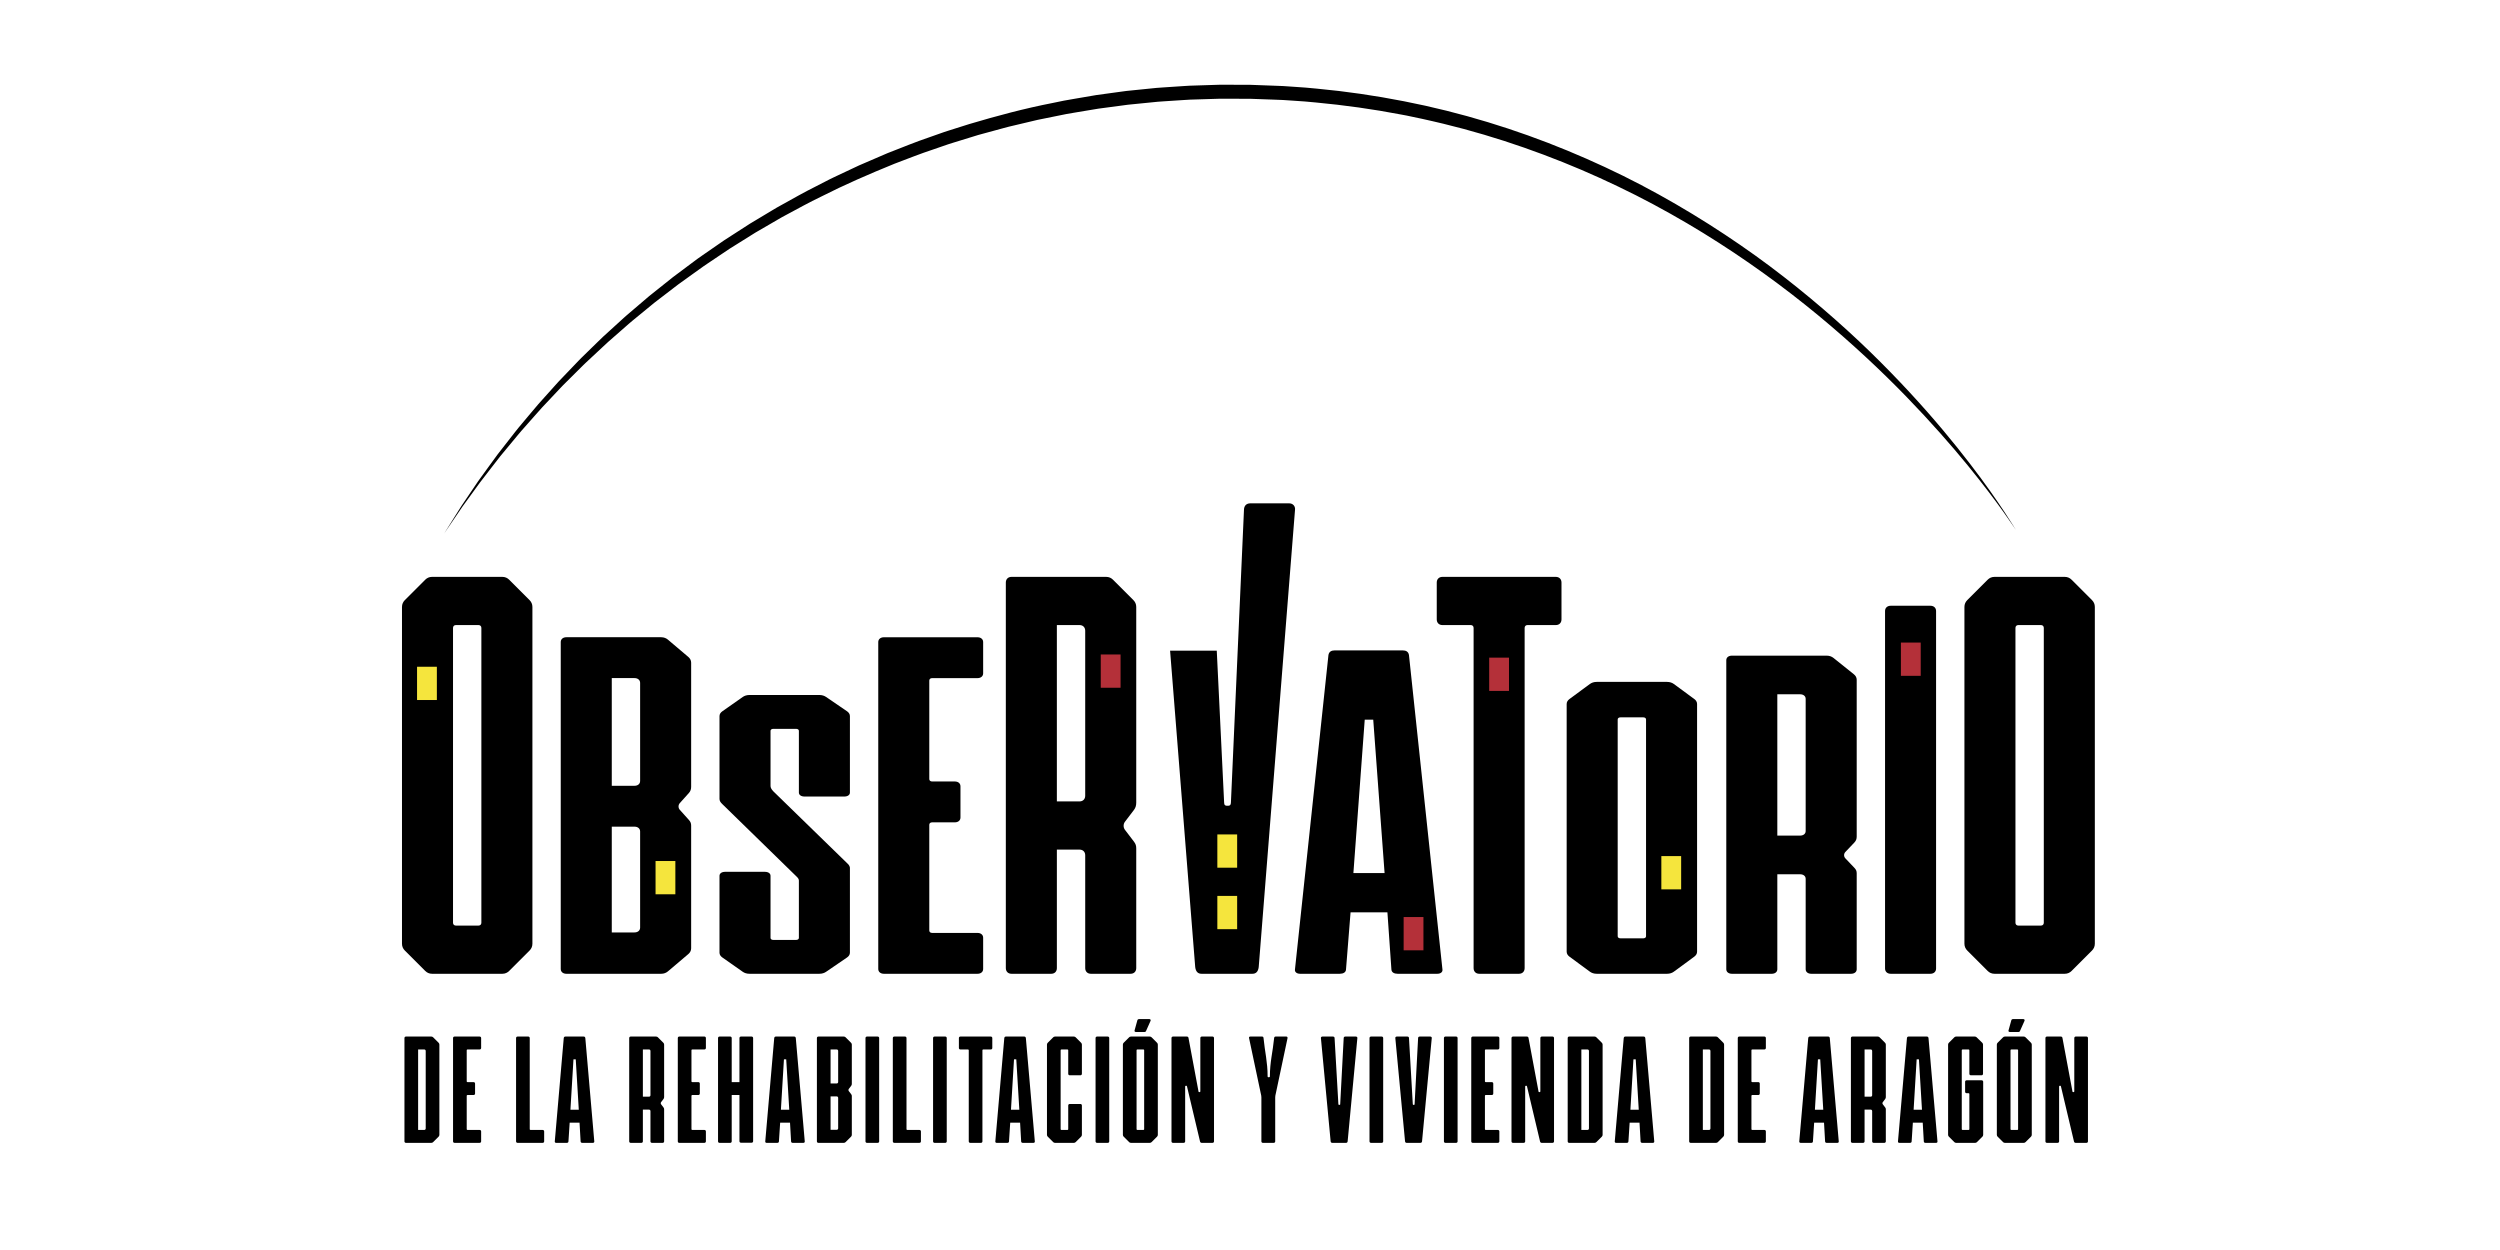 <?xml version="1.0" encoding="utf-8"?>
<!-- Generator: Adobe Illustrator 16.0.0, SVG Export Plug-In . SVG Version: 6.00 Build 0)  -->
<!DOCTYPE svg PUBLIC "-//W3C//DTD SVG 1.1//EN" "http://www.w3.org/Graphics/SVG/1.1/DTD/svg11.dtd">
<svg version="1.1" id="Capa_1" xmlns="http://www.w3.org/2000/svg" xmlns:xlink="http://www.w3.org/1999/xlink" x="0px" y="0px"
	 width="800px" height="400px" viewBox="0 0 800 400" enable-background="new 0 0 800 400" xml:space="preserve">
<g>
	<defs>
		<rect id="SVGID_1_" x="11.2" y="-178.859" width="777.6" height="777.6"/>
	</defs>
	<clipPath id="SVGID_2_">
		<use xlink:href="#SVGID_1_"  overflow="visible"/>
	</clipPath>
	<path clip-path="url(#SVGID_2_)" d="M636.055,310.701l-6.531-6.531c-0.545-0.545-0.908-1.27-0.908-2.178V194.216
		c0-0.907,0.363-1.633,0.908-2.177l6.531-6.533c0.543-0.544,1.27-0.907,2.178-0.907h22.498c0.908,0,1.633,0.363,2.178,0.907
		l6.531,6.533c0.545,0.543,0.908,1.27,0.908,2.177v107.776c0,0.908-0.363,1.633-0.908,2.178l-6.531,6.531
		c-0.545,0.545-1.27,0.908-2.178,0.908h-22.498C637.324,311.609,636.598,311.246,636.055,310.701 M653.109,296.186
		c0.545,0,0.908-0.363,0.908-0.906v-94.35c0-0.545-0.363-0.908-0.908-0.908h-7.256c-0.545,0-0.908,0.363-0.908,0.908v94.35
		c0,0.543,0.363,0.906,0.908,0.906H653.109z"/>
	<path clip-path="url(#SVGID_2_)" d="M142.125,170.73c0,0,1.246-1.991,3.581-5.723c0.587-0.93,1.232-1.977,1.964-3.116
		c0.757-1.122,1.584-2.347,2.478-3.671c0.895-1.324,1.856-2.748,2.882-4.267c1.056-1.498,2.218-3.059,3.424-4.726
		c0.605-0.831,1.228-1.686,1.866-2.561c0.32-0.438,0.642-0.88,0.971-1.329c0.341-0.438,0.687-0.881,1.037-1.329
		c1.398-1.793,2.862-3.67,4.389-5.626c0.75-0.99,1.579-1.948,2.402-2.941c0.83-0.989,1.675-1.997,2.536-3.024
		c0.866-1.022,1.726-2.083,2.643-3.124c0.926-1.034,1.869-2.084,2.827-3.153c0.958-1.068,1.931-2.154,2.919-3.255
		c0.25-0.274,0.492-0.556,0.749-0.826c0.258-0.271,0.517-0.54,0.777-0.811c0.52-0.543,1.043-1.09,1.57-1.64
		c1.055-1.101,2.125-2.219,3.21-3.352c0.271-0.282,0.543-0.567,0.816-0.852c0.272-0.287,0.547-0.572,0.834-0.846
		c0.568-0.556,1.141-1.115,1.716-1.678c1.152-1.125,2.32-2.266,3.502-3.419c0.595-0.573,1.181-1.163,1.793-1.731
		c0.619-0.563,1.239-1.129,1.865-1.699c1.251-1.139,2.516-2.292,3.795-3.457c0.32-0.292,0.642-0.583,0.962-0.877
		c0.32-0.294,0.644-0.587,0.98-0.866c0.666-0.568,1.335-1.138,2.008-1.712c1.345-1.147,2.705-2.307,4.078-3.478
		c0.344-0.293,0.688-0.586,1.032-0.88c0.354-0.284,0.71-0.567,1.066-0.852c0.712-0.568,1.427-1.139,2.147-1.713
		c1.438-1.148,2.891-2.307,4.356-3.476c1.491-1.136,3.015-2.255,4.542-3.4c0.765-0.57,1.534-1.143,2.304-1.718
		c0.387-0.288,0.772-0.575,1.16-0.864c0.388-0.288,0.793-0.553,1.189-0.833c1.595-1.105,3.203-2.217,4.822-3.338
		c0.812-0.56,1.626-1.122,2.442-1.686c0.834-0.538,1.672-1.078,2.512-1.62c1.681-1.084,3.375-2.176,5.079-3.275l0.64-0.413
		l0.655-0.392c0.437-0.261,0.874-0.523,1.311-0.786c0.876-0.525,1.755-1.053,2.637-1.582c0.882-0.528,1.766-1.059,2.653-1.59
		c0.445-0.265,0.891-0.53,1.336-0.796c0.454-0.252,0.908-0.506,1.363-0.758c3.646-2.015,7.3-4.121,11.12-6.016
		c0.949-0.487,1.898-0.975,2.852-1.465c0.956-0.483,1.9-0.998,2.881-1.444c1.949-0.917,3.908-1.84,5.876-2.767
		c0.492-0.231,0.985-0.463,1.479-0.695l0.741-0.348l0.752-0.324c1.004-0.432,2.011-0.866,3.019-1.301
		c1.008-0.434,2.02-0.869,3.033-1.307c0.506-0.217,1.013-0.436,1.521-0.655l0.763-0.327l0.772-0.302
		c4.133-1.599,8.261-3.319,12.529-4.754c1.062-0.374,2.125-0.75,3.189-1.125c1.065-0.375,2.129-0.763,3.214-1.089
		c2.161-0.683,4.331-1.368,6.506-2.055c8.742-2.601,17.676-4.999,26.82-6.774c1.141-0.236,2.281-0.472,3.423-0.708
		c1.145-0.223,2.299-0.402,3.45-0.605c2.303-0.394,4.611-0.788,6.922-1.184c2.323-0.318,4.65-0.637,6.979-0.957l1.748-0.237
		l0.874-0.118l0.878-0.091c1.171-0.119,2.343-0.237,3.516-0.355c1.171-0.119,2.344-0.237,3.518-0.356l1.76-0.178
		c0.587-0.062,1.177-0.084,1.765-0.128c2.355-0.157,4.712-0.314,7.071-0.471c0.59-0.034,1.179-0.088,1.77-0.108l1.772-0.057
		l3.546-0.114l3.546-0.113l0.887-0.028l0.887,0.002l1.775,0.004l7.097,0.028c2.364,0.068,4.727,0.176,7.088,0.263l1.771,0.069
		l0.885,0.034l0.443,0.017l0.222,0.008l0.246,0.017l3.507,0.239c1.17,0.083,2.334,0.153,3.507,0.246
		c1.179,0.109,2.358,0.218,3.536,0.327c9.41,0.875,18.695,2.239,27.842,4.033c18.293,3.565,35.894,9.015,52.277,15.779
		c8.193,3.386,16.102,7.069,23.654,11.029c7.549,3.966,14.76,8.167,21.611,12.513c6.85,4.35,13.354,8.828,19.465,13.395
		c6.104,4.577,11.839,9.208,17.205,13.812c5.361,4.609,10.366,9.178,14.986,13.665c4.616,4.491,8.863,8.881,12.76,13.093
		c7.799,8.418,14.141,16.161,19.158,22.682c5.02,6.523,8.674,11.859,11.107,15.53c1.215,1.837,2.113,3.268,2.714,4.233
		c0.595,0.97,0.899,1.47,0.899,1.47s-0.324-0.487-0.957-1.434c-0.636-0.942-1.595-2.331-2.869-4.124
		c-2.549-3.587-6.408-8.761-11.594-15.123c-5.193-6.352-11.756-13.858-19.704-22.057c-7.954-8.188-17.341-17.028-28.158-25.968
		c-10.821-8.931-23.11-17.925-36.784-26.338c-6.838-4.204-14.021-8.256-21.531-12.069c-7.52-3.79-15.342-7.38-23.46-10.629
		c-8.114-3.25-16.506-6.2-25.128-8.756c-2.158-0.626-4.333-1.23-6.51-1.842c-2.189-0.557-4.38-1.144-6.588-1.682
		c-1.107-0.259-2.215-0.52-3.322-0.78c-1.111-0.259-2.219-0.531-3.338-0.755c-1.116-0.236-2.234-0.472-3.355-0.708l-1.679-0.355
		l-1.69-0.316c-9-1.732-18.184-3.017-27.4-3.875c-1.15-0.104-2.303-0.209-3.453-0.314c-1.16-0.092-2.334-0.16-3.502-0.241
		l-3.507-0.235l-3.463-0.134c-2.325-0.081-4.651-0.185-6.979-0.25l-6.987-0.019l-1.748-0.008l-0.873-0.002l-0.873,0.026
		l-3.493,0.107l-3.491,0.107l-1.746,0.054c-0.582,0.018-1.161,0.07-1.743,0.103c-2.321,0.151-4.643,0.303-6.963,0.454
		c-0.58,0.043-1.16,0.064-1.738,0.125l-1.734,0.173c-1.156,0.115-2.311,0.229-3.465,0.345c-1.155,0.115-2.309,0.23-3.462,0.345
		l-0.865,0.088l-0.861,0.115l-1.722,0.231c-2.295,0.305-4.588,0.609-6.877,0.913c-2.278,0.38-4.553,0.758-6.824,1.136
		c-1.135,0.195-2.273,0.368-3.401,0.582c-1.126,0.229-2.251,0.457-3.375,0.684c-1.124,0.228-2.248,0.455-3.369,0.682l-1.682,0.34
		l-0.84,0.172l-0.834,0.198c-2.222,0.527-4.439,1.054-6.652,1.579l-1.659,0.392c-0.553,0.128-1.097,0.292-1.645,0.436
		c-1.094,0.298-2.187,0.595-3.278,0.892c-1.091,0.296-2.181,0.593-3.27,0.889l-1.631,0.446l-1.612,0.497
		c-2.149,0.662-4.292,1.322-6.429,1.98c-1.072,0.314-2.124,0.689-3.177,1.053c-1.053,0.362-2.104,0.726-3.154,1.087
		c-4.22,1.386-8.31,3.035-12.403,4.574c-8.099,3.294-15.997,6.722-23.505,10.539c-3.801,1.819-7.438,3.851-11.07,5.791
		c-0.453,0.244-0.905,0.487-1.357,0.73c-0.447,0.251-0.887,0.513-1.33,0.769c-0.885,0.514-1.767,1.026-2.645,1.537
		c-0.88,0.51-1.756,1.02-2.629,1.526c-0.437,0.254-0.873,0.507-1.308,0.759l-0.653,0.379l-0.639,0.399
		c-1.701,1.064-3.391,2.121-5.068,3.17c-0.839,0.524-1.675,1.047-2.508,1.567c-0.816,0.547-1.629,1.092-2.439,1.635
		c-1.619,1.087-3.226,2.167-4.819,3.237c-0.396,0.271-0.801,0.528-1.188,0.808c-0.389,0.279-0.777,0.557-1.164,0.834
		c-0.774,0.555-1.544,1.107-2.313,1.656c-1.533,1.104-3.065,2.184-4.563,3.28c-1.474,1.13-2.934,2.25-4.381,3.36
		c-0.723,0.555-1.444,1.107-2.161,1.657c-0.358,0.275-0.716,0.549-1.072,0.823c-0.348,0.285-0.694,0.57-1.041,0.853
		c-1.383,1.135-2.753,2.258-4.109,3.37c-0.678,0.556-1.353,1.108-2.023,1.659c-0.338,0.271-0.666,0.555-0.988,0.841
		c-0.325,0.285-0.648,0.568-0.971,0.851c-1.291,1.132-2.569,2.25-3.831,3.357c-0.631,0.552-1.258,1.103-1.882,1.649
		c-0.62,0.553-1.212,1.127-1.813,1.684c-1.2,1.118-2.384,2.222-3.554,3.313c-0.585,0.545-1.167,1.087-1.745,1.625
		c-0.292,0.266-0.573,0.542-0.849,0.819c-0.279,0.277-0.556,0.552-0.832,0.827c-1.104,1.098-2.195,2.182-3.27,3.25
		c-0.538,0.534-1.071,1.064-1.601,1.591c-0.265,0.263-0.529,0.525-0.791,0.787c-0.263,0.262-0.51,0.536-0.764,0.802
		c-1.009,1.071-2.002,2.127-2.981,3.165c-0.978,1.039-1.941,2.061-2.888,3.065c-0.938,1.014-1.817,2.047-2.705,3.043
		c-0.882,1-1.749,1.981-2.599,2.945c-0.849,0.966-1.703,1.894-2.477,2.857c-1.578,1.902-3.09,3.728-4.537,5.472
		c-0.361,0.436-0.719,0.868-1.072,1.294c-0.339,0.437-0.675,0.868-1.006,1.295c-0.662,0.853-1.306,1.686-1.935,2.496
		c-1.25,1.625-2.458,3.149-3.554,4.61c-1.074,1.479-2.081,2.864-3.017,4.153c-0.938,1.29-1.806,2.483-2.601,3.577
		c-0.77,1.113-1.451,2.136-2.07,3.045C143.445,168.788,142.125,170.73,142.125,170.73"/>
	<path clip-path="url(#SVGID_2_)" d="M237.679,310.972l-6.532-4.588c-0.544-0.382-0.907-0.892-0.907-1.529v-24.599
		c0-0.766,0.726-1.275,1.815-1.275h12.7c1.089,0,1.815,0.51,1.815,1.275v19.883c0,0.383,0.363,0.638,0.907,0.638h7.258
		c0.544,0,0.907-0.255,0.907-0.638v-18.354c0-0.382-0.181-0.766-0.726-1.275l-23.769-23.195c-0.544-0.51-0.907-1.02-0.907-1.656
		v-26.51c0-0.638,0.363-1.147,0.907-1.531l6.532-4.588c0.544-0.381,1.27-0.636,2.177-0.636h22.317c0.907,0,1.632,0.255,2.177,0.636
		l6.714,4.588c0.544,0.384,0.907,0.894,0.907,1.531v24.471c0,0.766-0.726,1.273-1.814,1.273h-12.701
		c-1.089,0-1.815-0.508-1.815-1.273v-19.756c0-0.381-0.362-0.637-0.907-0.637h-7.258c-0.544,0-0.907,0.256-0.907,0.637v17.589
		c0,0.51,0.181,1.02,0.907,1.784l23.951,23.324c0.363,0.381,0.544,0.891,0.544,1.146v27.147c0,0.638-0.362,1.147-0.907,1.529
		l-6.714,4.588c-0.545,0.384-1.27,0.638-2.177,0.638h-22.317C238.949,311.609,238.223,311.355,237.679,310.972"/>
	<path clip-path="url(#SVGID_2_)" d="M281.042,310.072V205.463c0-0.924,0.726-1.539,1.814-1.539h29.938
		c1.089,0,1.815,0.615,1.815,1.539v10c0,0.922-0.726,1.537-1.815,1.537h-14.515c-0.544,0-0.907,0.309-0.907,0.77v31.536
		c0,0.46,0.363,0.769,0.907,0.769h7.257c1.089,0,1.814,0.615,1.814,1.539v9.999c0,0.923-0.726,1.538-1.814,1.538h-7.257
		c-0.544,0-0.907,0.309-0.907,0.77v33.844c0,0.462,0.363,0.77,0.907,0.77h14.515c1.089,0,1.815,0.615,1.815,1.538v10.001
		c0,0.922-0.726,1.537-1.815,1.537h-29.938C281.768,311.609,281.042,310.994,281.042,310.072"/>
	<path clip-path="url(#SVGID_2_)" d="M459.939,311.609h-12.7c-1.088,0-1.995-0.443-1.995-1.479l-1.271-18.184H432.18l-1.451,18.184
		c0,1.035-0.907,1.479-1.996,1.479h-12.701c-1.088,0-1.814-0.592-1.633-1.479l10.705-100.527c0.181-1.035,0.908-1.479,1.996-1.479
		h21.773c1.088,0,1.813,0.443,1.994,1.479l10.705,100.527C461.754,311.018,461.027,311.609,459.939,311.609 M443.066,279.381
		l-3.63-49.08h-2.722l-3.627,49.08H443.066z"/>
	<path clip-path="url(#SVGID_2_)" d="M552.412,310.156V211.26c0-0.872,0.727-1.453,1.816-1.453h30.299
		c0.908,0,1.634,0.29,2.18,0.726l6.531,5.236c0.545,0.437,0.906,1.018,0.906,1.745v50.174c0,0.729-0.181,1.309-0.726,1.893
		l-2.901,3.052c-0.545,0.583-0.545,1.456,0,2.038l2.901,3.053c0.545,0.582,0.726,1.018,0.726,1.746v30.688
		c0,0.871-0.726,1.453-1.813,1.453H579.63c-1.089,0-1.815-0.582-1.815-1.453v-28.943c0-0.873-0.726-1.453-1.813-1.453h-7.259v30.396
		c0,0.871-0.725,1.453-1.813,1.453h-12.7C553.139,311.609,552.412,311.027,552.412,310.156 M576.001,267.396
		c1.088,0,1.813-0.581,1.813-1.453v-42.32c0-0.875-0.726-1.456-1.813-1.456h-7.259v45.229H576.001z"/>
	<path clip-path="url(#SVGID_2_)" d="M471.553,309.795V200.929c0-0.544-0.362-0.908-0.906-0.908h-9.074
		c-1.088,0-1.813-0.726-1.813-1.814v-11.793c0-1.089,0.725-1.815,1.813-1.815h36.291c1.088,0,1.813,0.726,1.813,1.815v11.793
		c0,1.088-0.726,1.814-1.813,1.814h-9.072c-0.545,0-0.908,0.363-0.908,0.908v108.866c0,1.089-0.725,1.814-1.813,1.814h-12.702
		C472.279,311.609,471.553,310.884,471.553,309.795"/>
	<rect x="476.541" y="210.445" clip-path="url(#SVGID_2_)" fill="#B43039" width="6.336" height="10.645"/>
	<path clip-path="url(#SVGID_2_)" d="M136.075,310.701l-6.532-6.531c-0.544-0.545-0.907-1.27-0.907-2.178V194.216
		c0-0.907,0.363-1.633,0.907-2.177l6.532-6.533c0.544-0.544,1.27-0.907,2.178-0.907h22.5c0.907,0,1.632,0.363,2.177,0.907
		l6.532,6.533c0.544,0.543,0.907,1.27,0.907,2.177v107.776c0,0.908-0.363,1.633-0.907,2.178l-6.532,6.531
		c-0.544,0.545-1.27,0.908-2.177,0.908h-22.5C137.345,311.609,136.62,311.246,136.075,310.701 M153.131,296.186
		c0.545,0,0.907-0.363,0.907-0.906v-94.35c0-0.545-0.362-0.908-0.907-0.908h-7.257c-0.544,0-0.907,0.363-0.907,0.908v94.35
		c0,0.543,0.363,0.906,0.907,0.906H153.131z"/>
	<rect x="133.457" y="213.361" clip-path="url(#SVGID_2_)" fill="#F5E53D" width="6.337" height="10.645"/>
	<path clip-path="url(#SVGID_2_)" d="M508.771,310.941l-6.531-4.803c-0.545-0.4-0.908-0.935-0.908-1.601v-79.259
		c0-0.668,0.363-1.199,0.908-1.601l6.531-4.804c0.543-0.399,1.27-0.666,2.176-0.666h22.5c0.908,0,1.633,0.267,2.177,0.666
		l6.532,4.804c0.545,0.401,0.908,0.933,0.908,1.601v79.259c0,0.666-0.363,1.2-0.908,1.601l-6.532,4.803
		c-0.544,0.4-1.269,0.668-2.177,0.668h-22.5C510.041,311.609,509.314,311.342,508.771,310.941 M525.826,300.268
		c0.545,0,0.908-0.267,0.908-0.668v-69.384c0-0.399-0.363-0.666-0.908-0.666h-7.258c-0.543,0-0.908,0.267-0.908,0.666V299.6
		c0,0.401,0.365,0.668,0.908,0.668H525.826z"/>
	<rect x="531.631" y="273.95" clip-path="url(#SVGID_2_)" fill="#F5E53D" width="6.338" height="10.645"/>
	<path clip-path="url(#SVGID_2_)" d="M603.215,309.926V195.524c0-1.01,0.727-1.683,1.814-1.683h12.7c1.09,0,1.815,0.673,1.815,1.683
		v114.401c0,1.011-0.726,1.684-1.815,1.684h-12.7C603.941,311.609,603.215,310.937,603.215,309.926"/>
	<rect x="608.29" y="205.621" clip-path="url(#SVGID_2_)" fill="#B43039" width="6.337" height="10.645"/>
	<rect x="449.165" y="293.454" clip-path="url(#SVGID_2_)" fill="#B43039" width="6.338" height="10.645"/>
	<path clip-path="url(#SVGID_2_)" d="M321.865,309.795V186.414c0-1.089,0.726-1.815,1.815-1.815h30.3
		c0.907,0,1.632,0.363,2.177,0.907l6.532,6.532c0.544,0.544,0.907,1.271,0.907,2.178v62.598c0,0.907-0.182,1.633-0.726,2.358
		l-2.904,3.812c-0.544,0.726-0.544,1.813,0,2.539l2.904,3.81c0.544,0.727,0.726,1.271,0.726,2.178v38.285
		c0,1.089-0.726,1.814-1.814,1.814h-12.701c-1.088,0-1.814-0.726-1.814-1.814v-36.108c0-1.088-0.725-1.813-1.814-1.813h-7.258
		v37.922c0,1.089-0.726,1.814-1.814,1.814h-12.701C322.591,311.609,321.865,310.884,321.865,309.795 M345.453,256.451
		c1.089,0,1.814-0.727,1.814-1.816v-52.799c0-1.089-0.725-1.814-1.814-1.814h-7.258v56.43H345.453z"/>
	<rect x="352.242" y="209.434" clip-path="url(#SVGID_2_)" fill="#B43039" width="6.337" height="10.645"/>
	<path clip-path="url(#SVGID_2_)" d="M129.425,365.229v-33.045c0-0.293,0.194-0.486,0.485-0.486h8.116
		c0.243,0,0.438,0.098,0.583,0.243l1.75,1.75c0.146,0.146,0.242,0.341,0.242,0.583v28.867c0,0.242-0.097,0.438-0.242,0.583
		l-1.75,1.749c-0.146,0.146-0.34,0.242-0.583,0.242h-8.116C129.619,365.715,129.425,365.521,129.425,365.229 M135.741,361.584
		c0.292,0,0.486-0.193,0.486-0.484v-24.785c0-0.293-0.194-0.486-0.486-0.486h-1.943v25.756H135.741z"/>
	<path clip-path="url(#SVGID_2_)" d="M144.975,365.229v-33.045c0-0.291,0.194-0.486,0.486-0.486h8.018
		c0.292,0,0.486,0.195,0.486,0.486v3.159c0,0.292-0.194,0.485-0.486,0.485h-3.888c-0.145,0-0.243,0.098-0.243,0.243v9.962
		c0,0.147,0.098,0.244,0.243,0.244h1.944c0.292,0,0.486,0.195,0.486,0.484v3.16c0,0.291-0.194,0.485-0.486,0.485h-1.944
		c-0.145,0-0.243,0.098-0.243,0.243v10.691c0,0.146,0.098,0.242,0.243,0.242h3.888c0.292,0,0.486,0.195,0.486,0.485v3.159
		c0,0.291-0.194,0.486-0.486,0.486h-8.018C145.169,365.715,144.975,365.52,144.975,365.229"/>
	<path clip-path="url(#SVGID_2_)" d="M165.141,365.229v-33.045c0-0.291,0.195-0.486,0.486-0.486h3.402
		c0.291,0,0.486,0.195,0.486,0.486v29.158c0,0.146,0.097,0.242,0.243,0.242h3.887c0.292,0,0.486,0.195,0.486,0.485v3.159
		c0,0.291-0.194,0.486-0.486,0.486h-8.018C165.336,365.715,165.141,365.52,165.141,365.229"/>
	<path clip-path="url(#SVGID_2_)" d="M189.731,365.715h-3.402c-0.292,0-0.535-0.146-0.535-0.486l-0.341-5.977h-3.158l-0.389,5.977
		c0,0.341-0.243,0.486-0.534,0.486h-3.401c-0.292,0-0.486-0.195-0.438-0.486l2.868-33.045c0.048-0.34,0.244-0.486,0.534-0.486h5.832
		c0.292,0,0.486,0.146,0.535,0.486l2.867,33.045C190.217,365.52,190.022,365.715,189.731,365.715 M185.211,355.121l-0.972-16.133
		h-0.729l-0.972,16.133H185.211z"/>
	<path clip-path="url(#SVGID_2_)" d="M201.345,365.229v-33.045c0-0.291,0.194-0.486,0.486-0.486h8.115
		c0.243,0,0.438,0.098,0.583,0.243l1.75,1.75c0.146,0.146,0.243,0.341,0.243,0.583v16.767c0,0.241-0.049,0.437-0.195,0.63
		l-0.777,1.021c-0.146,0.194-0.146,0.485,0,0.68l0.777,1.021c0.146,0.195,0.195,0.34,0.195,0.582v10.254
		c0,0.291-0.195,0.486-0.486,0.486h-3.402c-0.291,0-0.486-0.195-0.486-0.486v-9.67c0-0.292-0.194-0.485-0.486-0.485h-1.943v10.155
		c0,0.291-0.195,0.486-0.486,0.486h-3.401C201.54,365.715,201.345,365.52,201.345,365.229 M207.662,350.942
		c0.292,0,0.486-0.194,0.486-0.487v-14.141c0-0.293-0.194-0.486-0.486-0.486h-1.943v15.114H207.662z"/>
	<path clip-path="url(#SVGID_2_)" d="M216.895,365.229v-33.045c0-0.291,0.195-0.486,0.486-0.486h8.018
		c0.291,0,0.487,0.195,0.487,0.486v3.159c0,0.292-0.196,0.485-0.487,0.485h-3.887c-0.146,0-0.244,0.098-0.244,0.243v9.962
		c0,0.147,0.097,0.244,0.244,0.244h1.944c0.291,0,0.486,0.195,0.486,0.484v3.16c0,0.291-0.195,0.485-0.486,0.485h-1.944
		c-0.146,0-0.244,0.098-0.244,0.243v10.691c0,0.146,0.097,0.242,0.244,0.242h3.887c0.291,0,0.487,0.195,0.487,0.485v3.159
		c0,0.291-0.196,0.486-0.487,0.486h-8.018C217.089,365.715,216.895,365.52,216.895,365.229"/>
	<path clip-path="url(#SVGID_2_)" d="M240.999,332.184v32.997c0,0.292-0.195,0.487-0.486,0.487h-3.402
		c-0.292,0-0.486-0.195-0.486-0.487v-14.772h-2.478v14.82c0,0.291-0.195,0.486-0.486,0.486h-3.402c-0.291,0-0.486-0.195-0.486-0.486
		v-33.045c0-0.291,0.195-0.486,0.486-0.486h3.402c0.291,0,0.486,0.195,0.486,0.486v14.094h2.478v-14.094
		c0-0.291,0.194-0.486,0.486-0.486h3.402C240.804,331.697,240.999,331.893,240.999,332.184"/>
	<path clip-path="url(#SVGID_2_)" d="M257.083,365.715h-3.402c-0.292,0-0.534-0.146-0.534-0.486l-0.34-5.977h-3.158l-0.389,5.977
		c0,0.341-0.244,0.486-0.536,0.486h-3.401c-0.291,0-0.486-0.195-0.438-0.486l2.868-33.045c0.048-0.34,0.243-0.486,0.534-0.486h5.832
		c0.292,0,0.485,0.146,0.535,0.486l2.867,33.045C257.569,365.52,257.375,365.715,257.083,365.715 M252.563,355.121l-0.972-16.133
		h-0.729l-0.972,16.133H252.563z"/>
	<path clip-path="url(#SVGID_2_)" d="M261.408,365.229v-33.045c0-0.291,0.195-0.486,0.486-0.486h8.116
		c0.243,0,0.437,0.098,0.583,0.243l1.749,1.75c0.146,0.146,0.243,0.341,0.243,0.583v12.537c0,0.244-0.048,0.439-0.194,0.633
		l-0.778,1.021c-0.146,0.193-0.146,0.485,0,0.681l0.778,1.02c0.146,0.195,0.194,0.341,0.194,0.584v12.393
		c0,0.242-0.097,0.438-0.243,0.583l-1.749,1.749c-0.146,0.146-0.34,0.242-0.583,0.242h-8.116
		C261.603,365.715,261.408,365.52,261.408,365.229 M267.726,346.713c0.291,0,0.486-0.193,0.486-0.484v-9.914
		c0-0.293-0.196-0.486-0.486-0.486h-1.944v10.885H267.726z M267.726,361.537c0.291,0,0.486-0.195,0.486-0.487v-9.719
		c0-0.291-0.196-0.485-0.486-0.485h-1.944v10.691H267.726z"/>
	<path clip-path="url(#SVGID_2_)" d="M276.958,365.229v-33.045c0-0.291,0.194-0.486,0.486-0.486h3.402
		c0.292,0,0.486,0.195,0.486,0.486v33.045c0,0.291-0.194,0.486-0.486,0.486h-3.402C277.152,365.715,276.958,365.52,276.958,365.229"
		/>
	<path clip-path="url(#SVGID_2_)" d="M285.705,365.229v-33.045c0-0.291,0.194-0.486,0.486-0.486h3.402
		c0.292,0,0.485,0.195,0.485,0.486v29.158c0,0.146,0.097,0.242,0.243,0.242h3.888c0.292,0,0.486,0.195,0.486,0.485v3.159
		c0,0.291-0.194,0.486-0.486,0.486h-8.018C285.899,365.715,285.705,365.52,285.705,365.229"/>
	<path clip-path="url(#SVGID_2_)" d="M298.583,365.229v-33.045c0-0.291,0.194-0.486,0.486-0.486h3.402
		c0.292,0,0.486,0.195,0.486,0.486v33.045c0,0.291-0.194,0.486-0.486,0.486h-3.402C298.777,365.715,298.583,365.52,298.583,365.229"
		/>
	<path clip-path="url(#SVGID_2_)" d="M310.002,365.229v-29.157c0-0.146-0.098-0.243-0.243-0.243h-2.43
		c-0.292,0-0.485-0.193-0.485-0.485v-3.159c0-0.291,0.194-0.486,0.485-0.486h9.72c0.291,0,0.486,0.195,0.486,0.486v3.159
		c0,0.292-0.195,0.485-0.486,0.485h-2.43c-0.146,0-0.244,0.098-0.244,0.243v29.157c0,0.291-0.194,0.486-0.486,0.486h-3.401
		C310.197,365.715,310.002,365.52,310.002,365.229"/>
	<path clip-path="url(#SVGID_2_)" d="M330.705,365.715h-3.402c-0.292,0-0.534-0.146-0.534-0.486l-0.34-5.977h-3.159l-0.388,5.977
		c0,0.341-0.245,0.486-0.536,0.486h-3.401c-0.291,0-0.486-0.195-0.438-0.486l2.868-33.045c0.048-0.34,0.243-0.486,0.534-0.486h5.832
		c0.292,0,0.486,0.146,0.534,0.486l2.868,33.045C331.19,365.52,330.997,365.715,330.705,365.715 M326.185,355.121l-0.972-16.133
		h-0.729l-0.972,16.133H326.185z"/>
	<path clip-path="url(#SVGID_2_)" d="M337.022,365.473l-1.75-1.749c-0.146-0.146-0.243-0.341-0.243-0.583v-28.867
		c0-0.242,0.097-0.438,0.243-0.583l1.75-1.75c0.146-0.146,0.339-0.243,0.583-0.243h6.026c0.244,0,0.437,0.098,0.583,0.243l1.75,1.75
		c0.146,0.146,0.243,0.341,0.243,0.583v9.33c0,0.292-0.194,0.486-0.486,0.486h-3.401c-0.291,0-0.486-0.194-0.486-0.486v-7.532
		c0-0.146-0.098-0.243-0.243-0.243h-1.944c-0.146,0-0.243,0.098-0.243,0.243v25.271c0,0.146,0.097,0.242,0.243,0.242h1.944
		c0.145,0,0.243-0.096,0.243-0.242v-7.582c0-0.291,0.195-0.486,0.486-0.486h3.401c0.292,0,0.486,0.195,0.486,0.486v9.381
		c0,0.242-0.097,0.438-0.243,0.583l-1.75,1.749c-0.146,0.146-0.34,0.242-0.583,0.242h-6.026
		C337.362,365.715,337.168,365.619,337.022,365.473"/>
	<path clip-path="url(#SVGID_2_)" d="M350.58,365.229v-33.045c0-0.291,0.194-0.486,0.486-0.486h3.401
		c0.292,0,0.487,0.195,0.487,0.486v33.045c0,0.291-0.195,0.486-0.487,0.486h-3.401C350.774,365.715,350.58,365.52,350.58,365.229"/>
	<path clip-path="url(#SVGID_2_)" d="M361.319,365.473l-1.75-1.749c-0.146-0.146-0.244-0.341-0.244-0.583v-28.867
		c0-0.242,0.098-0.438,0.244-0.583l1.75-1.75c0.146-0.146,0.34-0.243,0.583-0.243h6.026c0.243,0,0.437,0.098,0.583,0.243l1.75,1.75
		c0.146,0.146,0.244,0.341,0.244,0.583v28.867c0,0.242-0.098,0.438-0.244,0.583l-1.75,1.749c-0.146,0.146-0.339,0.242-0.583,0.242
		h-6.026C361.659,365.715,361.465,365.619,361.319,365.473 M363.069,329.707l0.874-3.16c0.049-0.242,0.243-0.438,0.535-0.438h3.304
		c0.341,0,0.535,0.243,0.39,0.584l-1.409,3.158c-0.098,0.291-0.292,0.387-0.535,0.387h-2.721
		C363.166,330.238,362.971,330.045,363.069,329.707 M365.887,361.584c0.146,0,0.244-0.096,0.244-0.242v-25.271
		c0-0.146-0.098-0.243-0.244-0.243h-1.944c-0.146,0-0.243,0.098-0.243,0.243v25.271c0,0.146,0.097,0.242,0.243,0.242H365.887z"/>
	<path clip-path="url(#SVGID_2_)" d="M374.877,365.229v-33.045c0-0.291,0.194-0.486,0.485-0.486h4.422
		c0.292,0,0.485,0.146,0.534,0.438l3.207,17.154c0,0.144,0.146,0.193,0.292,0.193h0.048c0.146,0,0.243-0.097,0.243-0.243v-17.057
		c0-0.291,0.194-0.486,0.486-0.486h3.402c0.292,0,0.486,0.195,0.486,0.486v33.045c0,0.291-0.194,0.486-0.486,0.486h-3.451
		c-0.291,0-0.485-0.195-0.534-0.438l-4.179-17.64c-0.048-0.146-0.097-0.194-0.244-0.194h-0.097c-0.146,0-0.243,0.096-0.243,0.242
		v17.543c0,0.291-0.194,0.486-0.486,0.486h-3.402C375.071,365.715,374.877,365.52,374.877,365.229"/>
	<path clip-path="url(#SVGID_2_)" d="M403.645,365.229v-14.043c0-0.195,0-0.34-0.049-0.584l-3.887-18.369
		c-0.098-0.34,0.049-0.535,0.389-0.535h3.741c0.292,0,0.438,0.098,0.485,0.438c0.438,4.519,1.313,7.629,1.313,12.343
		c0,0.146,0.146,0.243,0.293,0.243h0.145c0.146,0,0.291-0.097,0.291-0.243c0-4.714,0.924-7.824,1.361-12.343
		c0.049-0.292,0.193-0.438,0.486-0.438h3.402c0.34,0,0.436,0.243,0.387,0.535l-3.887,18.369c-0.049,0.244-0.049,0.389-0.049,0.584
		v14.043c0,0.291-0.195,0.486-0.484,0.486h-3.451C403.839,365.715,403.645,365.52,403.645,365.229"/>
	<path clip-path="url(#SVGID_2_)" d="M425.804,365.229l-3.11-33.045c-0.049-0.291,0.193-0.486,0.486-0.486h3.353
		c0.292,0,0.534,0.146,0.534,0.486l1.215,21.139c0,0.195,0.097,0.244,0.244,0.244h0.098c0.145,0,0.242-0.049,0.242-0.244
		l1.117-21.139c0-0.34,0.243-0.486,0.535-0.486h3.354c0.29,0,0.533,0.195,0.485,0.486l-3.11,33.045
		c-0.049,0.341-0.244,0.486-0.535,0.486h-4.373C426.047,365.715,425.852,365.569,425.804,365.229"/>
	<path clip-path="url(#SVGID_2_)" d="M438.242,365.229v-33.045c0-0.291,0.195-0.486,0.488-0.486h3.4
		c0.292,0,0.487,0.195,0.487,0.486v33.045c0,0.291-0.195,0.486-0.487,0.486h-3.4C438.438,365.715,438.242,365.52,438.242,365.229"/>
	<path clip-path="url(#SVGID_2_)" d="M449.615,365.229l-3.111-33.045c-0.049-0.291,0.195-0.486,0.486-0.486h3.354
		c0.291,0,0.534,0.146,0.534,0.486l1.215,21.139c0,0.195,0.097,0.244,0.243,0.244h0.098c0.145,0,0.242-0.049,0.242-0.244
		l1.119-21.139c0-0.34,0.242-0.486,0.533-0.486h3.354c0.29,0,0.534,0.195,0.485,0.486l-3.111,33.045
		c-0.048,0.341-0.242,0.486-0.533,0.486h-4.375C449.857,365.715,449.664,365.569,449.615,365.229"/>
	<path clip-path="url(#SVGID_2_)" d="M462.057,365.229v-33.045c0-0.291,0.193-0.486,0.484-0.486h3.401
		c0.292,0,0.485,0.195,0.485,0.486v33.045c0,0.291-0.193,0.486-0.485,0.486h-3.401C462.25,365.715,462.057,365.52,462.057,365.229"
		/>
	<path clip-path="url(#SVGID_2_)" d="M470.803,365.229v-33.045c0-0.291,0.193-0.486,0.485-0.486h8.019
		c0.291,0,0.486,0.195,0.486,0.486v3.159c0,0.292-0.195,0.485-0.486,0.485h-3.888c-0.146,0-0.243,0.098-0.243,0.243v9.962
		c0,0.147,0.098,0.244,0.243,0.244h1.944c0.289,0,0.484,0.195,0.484,0.484v3.16c0,0.291-0.195,0.485-0.484,0.485h-1.944
		c-0.146,0-0.243,0.098-0.243,0.243v10.691c0,0.146,0.098,0.242,0.243,0.242h3.888c0.291,0,0.486,0.195,0.486,0.485v3.159
		c0,0.291-0.195,0.486-0.486,0.486h-8.019C470.996,365.715,470.803,365.52,470.803,365.229"/>
	<path clip-path="url(#SVGID_2_)" d="M483.679,365.229v-33.045c0-0.291,0.195-0.486,0.487-0.486h4.422
		c0.293,0,0.486,0.146,0.535,0.438l3.207,17.154c0,0.144,0.145,0.193,0.291,0.193h0.049c0.146,0,0.242-0.097,0.242-0.243v-17.057
		c0-0.291,0.195-0.486,0.486-0.486h3.4c0.294,0,0.487,0.195,0.487,0.486v33.045c0,0.291-0.193,0.486-0.487,0.486h-3.449
		c-0.291,0-0.484-0.195-0.533-0.438l-4.181-17.64c-0.048-0.146-0.097-0.194-0.243-0.194h-0.096c-0.146,0-0.242,0.096-0.242,0.242
		v17.543c0,0.291-0.195,0.486-0.488,0.486h-3.4C483.874,365.715,483.679,365.52,483.679,365.229"/>
	<path clip-path="url(#SVGID_2_)" d="M501.66,365.229v-33.045c0-0.293,0.193-0.486,0.486-0.486h8.113
		c0.245,0,0.438,0.098,0.584,0.243l1.75,1.75c0.145,0.146,0.242,0.341,0.242,0.583v28.867c0,0.242-0.098,0.438-0.242,0.583
		l-1.75,1.749c-0.146,0.146-0.339,0.242-0.584,0.242h-8.113C501.854,365.715,501.66,365.521,501.66,365.229 M507.977,361.584
		c0.293,0,0.486-0.193,0.486-0.484v-24.785c0-0.293-0.193-0.486-0.486-0.486h-1.943v25.756H507.977z"/>
	<path clip-path="url(#SVGID_2_)" d="M528.922,365.715h-3.402c-0.291,0-0.533-0.146-0.533-0.486l-0.342-5.977h-3.158l-0.389,5.977
		c0,0.341-0.242,0.486-0.535,0.486h-3.4c-0.293,0-0.486-0.195-0.438-0.486l2.866-33.045c0.048-0.34,0.243-0.486,0.534-0.486h5.832
		c0.291,0,0.486,0.146,0.534,0.486l2.868,33.045C529.408,365.52,529.213,365.715,528.922,365.715 M524.402,355.121l-0.973-16.133
		h-0.729l-0.971,16.133H524.402z"/>
	<path clip-path="url(#SVGID_2_)" d="M540.535,365.229v-33.045c0-0.293,0.194-0.486,0.486-0.486h8.115
		c0.244,0,0.438,0.098,0.583,0.243l1.75,1.75c0.146,0.146,0.243,0.341,0.243,0.583v28.867c0,0.242-0.098,0.438-0.243,0.583
		l-1.75,1.749c-0.146,0.146-0.339,0.242-0.583,0.242h-8.115C540.729,365.715,540.535,365.521,540.535,365.229 M546.854,361.584
		c0.291,0,0.485-0.193,0.485-0.484v-24.785c0-0.293-0.194-0.486-0.485-0.486h-1.945v25.756H546.854z"/>
	<path clip-path="url(#SVGID_2_)" d="M556.086,365.229v-33.045c0-0.291,0.193-0.486,0.486-0.486h8.018
		c0.292,0,0.486,0.195,0.486,0.486v3.159c0,0.292-0.194,0.485-0.486,0.485h-3.887c-0.146,0-0.244,0.098-0.244,0.243v9.962
		c0,0.147,0.098,0.244,0.244,0.244h1.943c0.292,0,0.485,0.195,0.485,0.484v3.16c0,0.291-0.193,0.485-0.485,0.485h-1.943
		c-0.146,0-0.244,0.098-0.244,0.243v10.691c0,0.146,0.098,0.242,0.244,0.242h3.887c0.292,0,0.486,0.195,0.486,0.485v3.159
		c0,0.291-0.194,0.486-0.486,0.486h-8.018C556.279,365.715,556.086,365.52,556.086,365.229"/>
	<path clip-path="url(#SVGID_2_)" d="M587.965,365.715h-3.403c-0.291,0-0.534-0.146-0.534-0.486l-0.34-5.977h-3.158l-0.39,5.977
		c0,0.341-0.241,0.486-0.534,0.486h-3.402c-0.292,0-0.485-0.195-0.438-0.486l2.869-33.045c0.049-0.34,0.242-0.486,0.533-0.486h5.831
		c0.292,0,0.487,0.146,0.534,0.486l2.867,33.045C588.449,365.52,588.256,365.715,587.965,365.715 M583.444,355.121l-0.972-16.133
		h-0.729l-0.973,16.133H583.444z"/>
	<path clip-path="url(#SVGID_2_)" d="M592.289,365.229v-33.045c0-0.291,0.195-0.486,0.486-0.486h8.114
		c0.243,0,0.438,0.098,0.583,0.243l1.75,1.75c0.146,0.146,0.243,0.341,0.243,0.583v16.767c0,0.241-0.048,0.437-0.194,0.63
		l-0.777,1.021c-0.146,0.194-0.146,0.485,0,0.68l0.777,1.021c0.146,0.195,0.194,0.34,0.194,0.582v10.254
		c0,0.291-0.194,0.486-0.485,0.486h-3.402c-0.291,0-0.484-0.195-0.484-0.486v-9.67c0-0.292-0.195-0.485-0.487-0.485h-1.943v10.155
		c0,0.291-0.196,0.486-0.485,0.486h-3.402C592.484,365.715,592.289,365.52,592.289,365.229 M598.606,350.942
		c0.292,0,0.487-0.194,0.487-0.487v-14.141c0-0.293-0.195-0.486-0.487-0.486h-1.943v15.114H598.606z"/>
	<path clip-path="url(#SVGID_2_)" d="M619.551,365.715h-3.403c-0.29,0-0.532-0.146-0.532-0.486l-0.342-5.977h-3.158l-0.389,5.977
		c0,0.341-0.242,0.486-0.534,0.486h-3.402c-0.291,0-0.485-0.195-0.437-0.486l2.867-33.045c0.049-0.34,0.242-0.486,0.533-0.486h5.832
		c0.292,0,0.486,0.146,0.535,0.486l2.867,33.045C620.035,365.52,619.842,365.715,619.551,365.715 M615.031,355.121l-0.973-16.133
		h-0.729l-0.973,16.133H615.031z"/>
	<path clip-path="url(#SVGID_2_)" d="M625.383,365.473l-1.748-1.749c-0.147-0.146-0.245-0.341-0.245-0.583v-28.867
		c0-0.242,0.098-0.438,0.245-0.583l1.748-1.75c0.146-0.146,0.34-0.243,0.584-0.243h5.977c0.242,0,0.438,0.098,0.584,0.243
		l1.798,1.75c0.144,0.146,0.243,0.341,0.243,0.583v9.33c0,0.292-0.195,0.486-0.488,0.486h-3.4c-0.292,0-0.485-0.194-0.485-0.486
		v-7.532c0-0.146-0.098-0.243-0.245-0.243h-1.943c-0.145,0-0.242,0.098-0.242,0.243v25.271c0,0.146,0.098,0.242,0.242,0.242h1.943
		c0.147,0,0.245-0.096,0.245-0.242v-11.275c0-0.145-0.098-0.242-0.245-0.242h-0.631c-0.291,0-0.484-0.193-0.484-0.484v-3.159
		c0-0.292,0.193-0.487,0.484-0.487h4.812c0.292,0,0.487,0.195,0.487,0.487v16.96c0,0.242-0.099,0.438-0.244,0.583l-1.75,1.749
		c-0.146,0.146-0.34,0.242-0.583,0.242h-6.073C625.723,365.715,625.529,365.619,625.383,365.473"/>
	<path clip-path="url(#SVGID_2_)" d="M640.982,365.473l-1.75-1.749c-0.146-0.146-0.244-0.341-0.244-0.583v-28.867
		c0-0.242,0.099-0.438,0.244-0.583l1.75-1.75c0.146-0.146,0.339-0.243,0.582-0.243h6.025c0.244,0,0.439,0.098,0.584,0.243l1.75,1.75
		c0.145,0.146,0.242,0.341,0.242,0.583v28.867c0,0.242-0.098,0.438-0.242,0.583l-1.75,1.749c-0.145,0.146-0.34,0.242-0.584,0.242
		h-6.025C641.321,365.715,641.128,365.619,640.982,365.473 M642.732,329.707l0.874-3.16c0.048-0.242,0.243-0.438,0.534-0.438h3.305
		c0.342,0,0.535,0.243,0.389,0.584l-1.41,3.158c-0.096,0.291-0.291,0.387-0.534,0.387h-2.722
		C642.828,330.238,642.633,330.045,642.732,329.707 M645.551,361.584c0.145,0,0.242-0.096,0.242-0.242v-25.271
		c0-0.146-0.098-0.243-0.242-0.243h-1.944c-0.147,0-0.245,0.098-0.245,0.243v25.271c0,0.146,0.098,0.242,0.245,0.242H645.551z"/>
	<path clip-path="url(#SVGID_2_)" d="M654.54,365.229v-33.045c0-0.291,0.194-0.486,0.485-0.486h4.422
		c0.293,0,0.486,0.146,0.535,0.438l3.207,17.154c0,0.144,0.146,0.193,0.291,0.193h0.05c0.146,0,0.243-0.097,0.243-0.243v-17.057
		c0-0.291,0.193-0.486,0.485-0.486h3.401c0.292,0,0.486,0.195,0.486,0.486v33.045c0,0.291-0.194,0.486-0.486,0.486h-3.451
		c-0.291,0-0.484-0.195-0.533-0.438l-4.181-17.64c-0.048-0.146-0.097-0.194-0.243-0.194h-0.096c-0.146,0-0.242,0.096-0.242,0.242
		v17.543c0,0.291-0.195,0.486-0.488,0.486h-3.4C654.734,365.715,654.54,365.52,654.54,365.229"/>
	<path clip-path="url(#SVGID_2_)" d="M179.438,310.072V205.451c0-0.924,0.726-1.539,1.814-1.539h30.301
		c0.908,0,1.634,0.309,2.178,0.771l6.531,5.538c0.545,0.461,0.908,1.078,0.908,1.846v39.695c0,0.768-0.181,1.383-0.726,1.998
		l-2.903,3.232c-0.544,0.615-0.544,1.537,0,2.152l2.903,3.231c0.544,0.616,0.726,1.079,0.726,1.847v39.232
		c0,0.77-0.363,1.385-0.908,1.846l-6.531,5.539c-0.544,0.461-1.27,0.77-2.178,0.77h-30.301
		C180.165,311.609,179.438,310.994,179.438,310.072 M203.026,251.453c1.088,0,1.814-0.615,1.814-1.539v-31.385
		c0-0.924-0.726-1.539-1.814-1.539h-7.258v34.463H203.026z M203.026,298.379c1.088,0,1.814-0.617,1.814-1.54V266.07
		c0-0.924-0.726-1.54-1.814-1.54h-7.258v33.849H203.026z"/>
	<rect x="209.777" y="275.525" clip-path="url(#SVGID_2_)" fill="#F5E53D" width="6.338" height="10.645"/>
	<path clip-path="url(#SVGID_2_)" d="M412.585,161.073h-12.52c-1.088,0-1.996,0.645-1.996,2.15l-4.173,93.548
		c0,0.859-0.363,1.074-0.907,1.074h-0.363c-0.544,0-0.907-0.215-0.907-1.074l-2.354-48.553h-14.938l8.039,101.239
		c0.182,1.505,0.907,2.151,1.996,2.151h16.33c1.089,0,1.814-0.646,1.996-2.151l11.611-146.234
		C414.581,161.933,413.674,161.073,412.585,161.073"/>
	<rect x="389.55" y="267.018" clip-path="url(#SVGID_2_)" fill="#F5E53D" width="6.337" height="10.645"/>
	<rect x="389.55" y="286.691" clip-path="url(#SVGID_2_)" fill="#F5E53D" width="6.337" height="10.645"/>
</g>
</svg>
